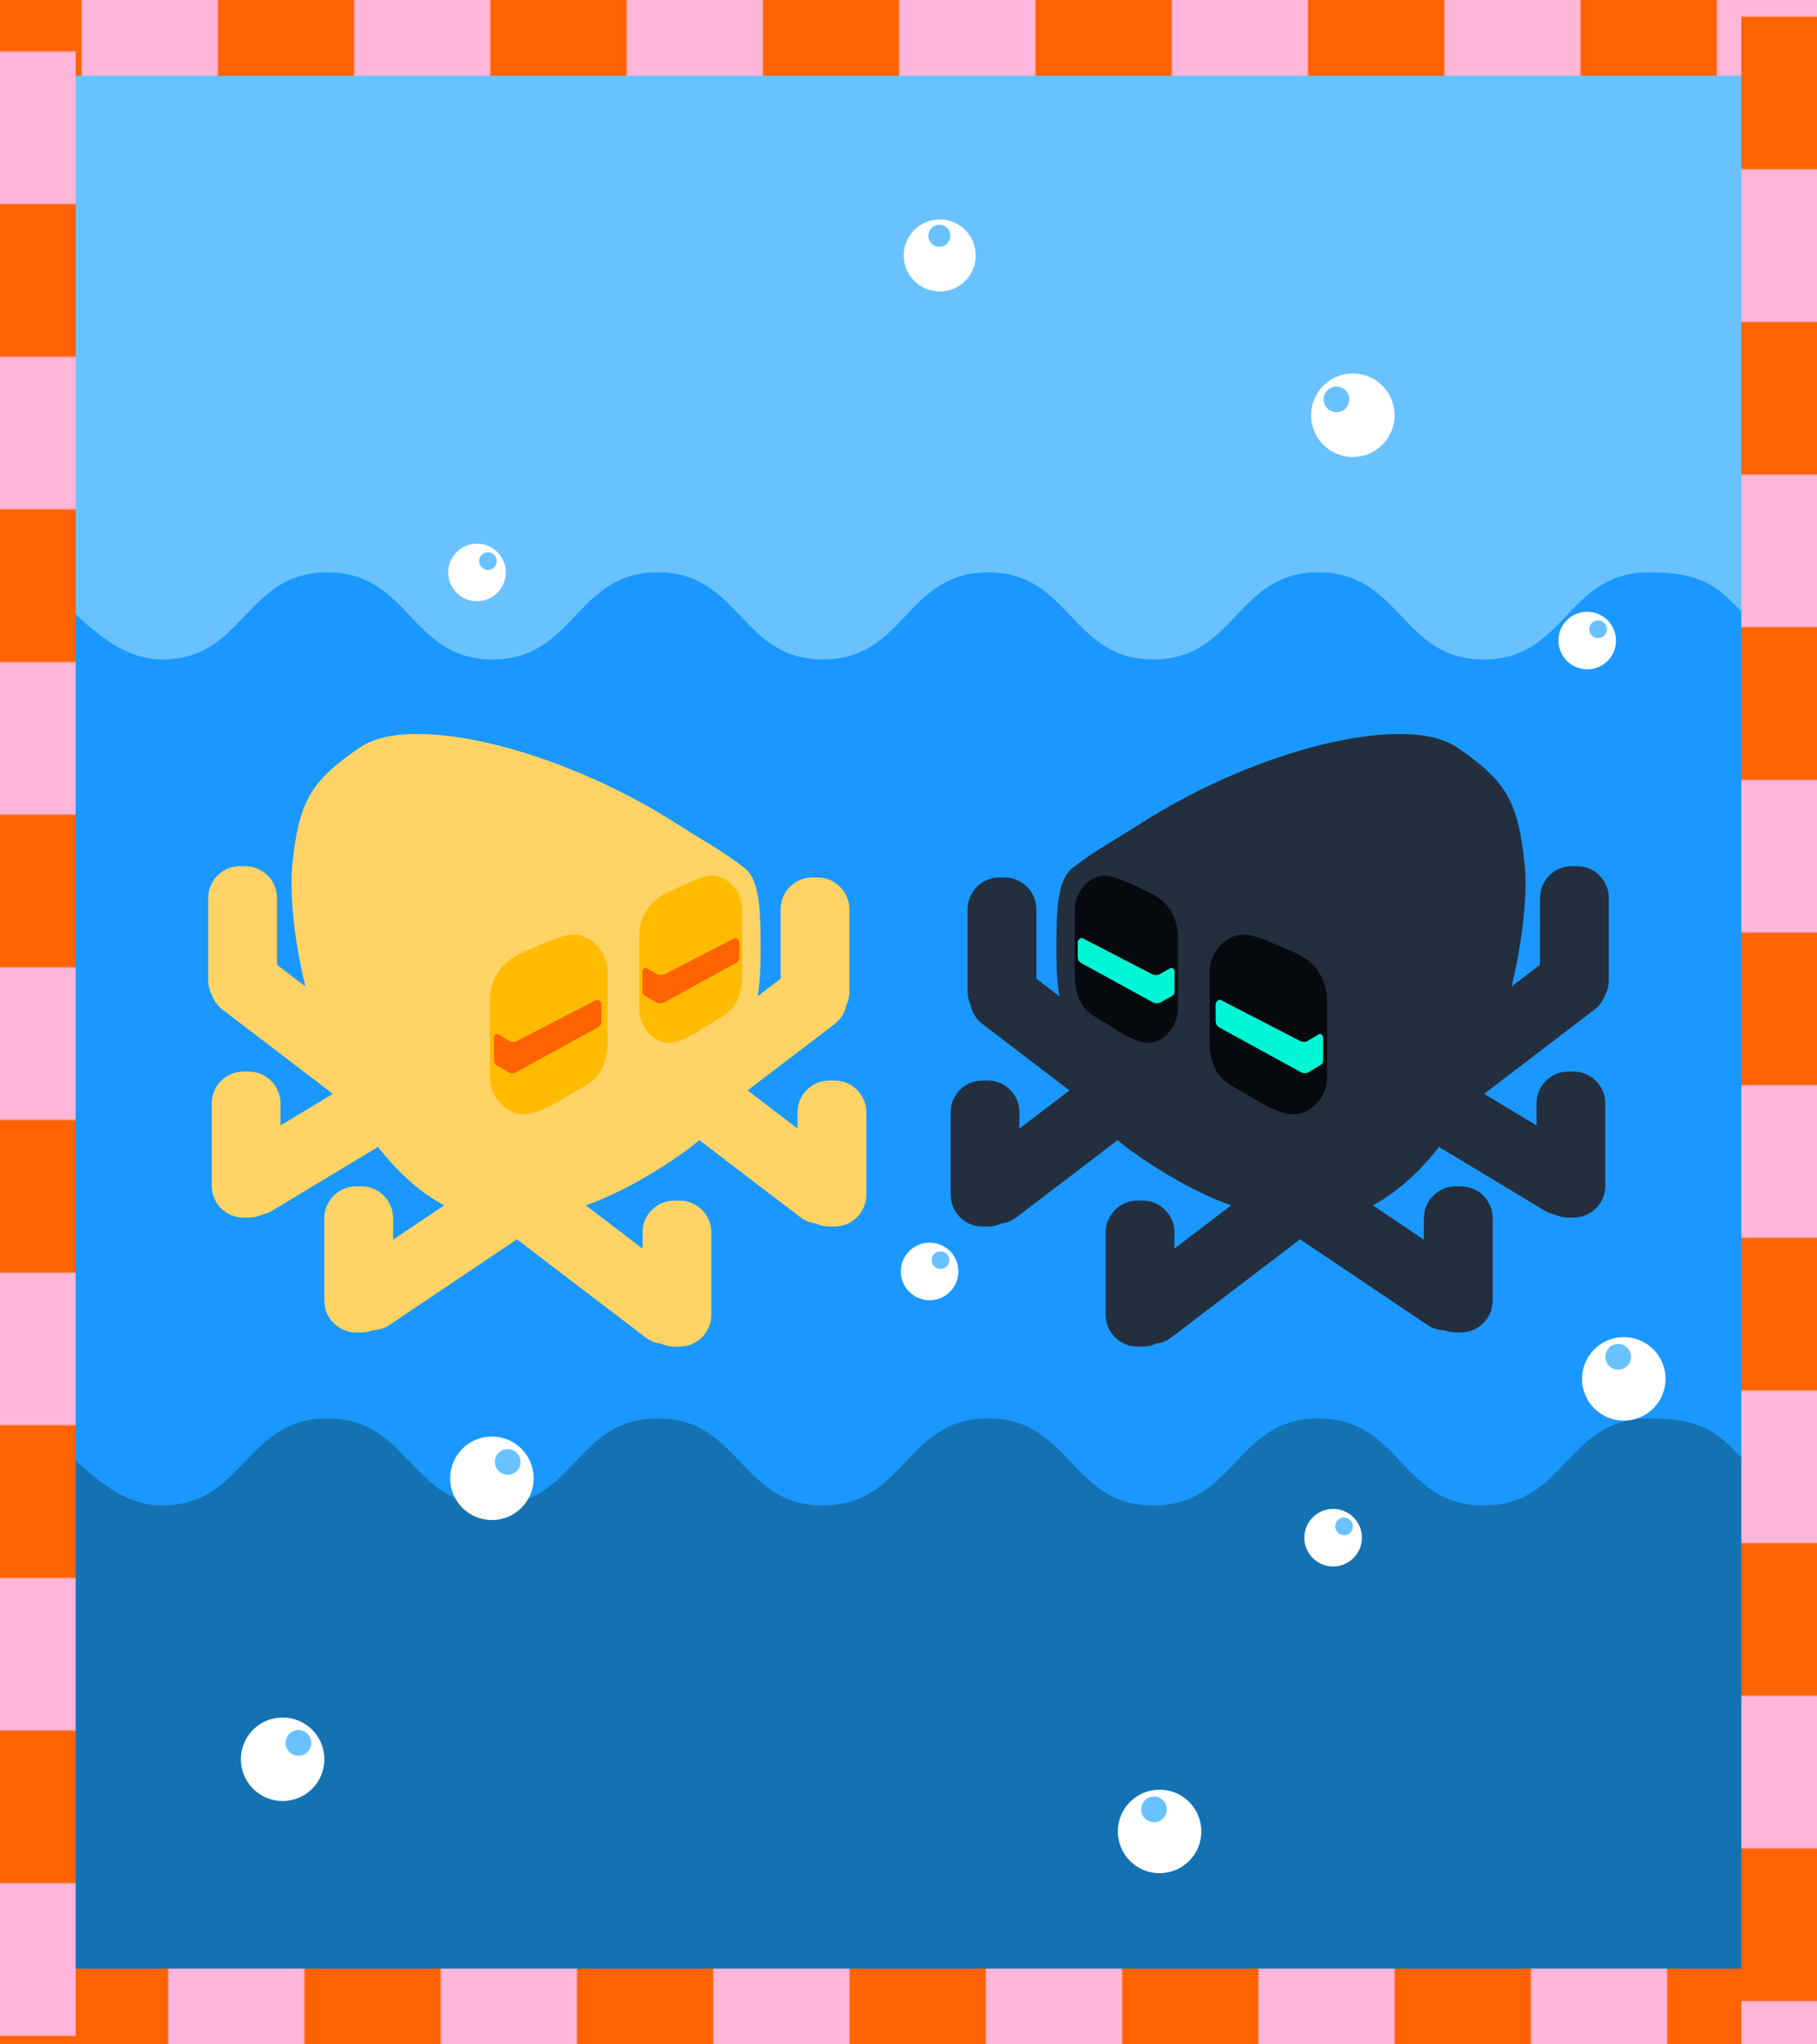 <?xml version="1.0" encoding="UTF-8"?><svg xmlns="http://www.w3.org/2000/svg" xmlns:xlink="http://www.w3.org/1999/xlink" viewBox="0 0 960 1080"><defs><pattern id="uuid-74637df6-132f-4865-8855-71027c0063e7" x="0" y="0" width="288" height="288" patternTransform="translate(22994.34 -852.38) scale(9.6 1.67)" patternUnits="userSpaceOnUse" viewBox="0 0 288 288"><rect width="288" height="288" style="fill:none;"/><rect x="0" y="252" width="288" height="72" style="fill:#ffb6d9;"/><rect x="0" y="252" width="72" height="72" style="fill:#ff6200;"/><rect x="144" y="252" width="72" height="72" style="fill:#ff6200;"/><rect x="0" y="180" width="288" height="72" style="fill:#ffb6d9;"/><rect x="0" y="180" width="72" height="72" style="fill:#ff6200;"/><rect x="144" y="180" width="72" height="72" style="fill:#ff6200;"/><rect x="0" y="108" width="288" height="72" style="fill:#ffb6d9;"/><rect x="0" y="108" width="72" height="72" style="fill:#ff6200;"/><rect x="144" y="108" width="72" height="72" style="fill:#ff6200;"/><rect x="0" y="36" width="288" height="72" style="fill:#ffb6d9;"/><rect x="0" y="36" width="72" height="72" style="fill:#ff6200;"/><rect x="144" y="36" width="72" height="72" style="fill:#ff6200;"/><rect x="0" y="-36" width="288" height="72" style="fill:#ffb6d9;"/><rect x="0" y="-36" width="72" height="72" style="fill:#ff6200;"/><rect x="144" y="-36" width="72" height="72" style="fill:#ff6200;"/></pattern><clipPath id="uuid-cbb76e63-558f-495a-83b9-3a54199004b5"><rect y="0" width="960" height="1080" style="fill:#69c2ff;"/></clipPath><clipPath id="uuid-77e0e865-6df8-4630-8550-cddb7e65cf53"><rect y="0" width="960" height="1080" style="fill:none;"/></clipPath><pattern id="uuid-d15461d6-edb1-466f-85bf-c99f0dee4f5c" patternTransform="translate(-3052.91 -2849.92)" xlink:href="#uuid-74637df6-132f-4865-8855-71027c0063e7"/><pattern id="uuid-1e61af51-c024-431e-9c69-ef702b08a31d" patternTransform="translate(-3007.17 -3907.13) scale(1 .8)" xlink:href="#uuid-74637df6-132f-4865-8855-71027c0063e7"/><pattern id="uuid-f84f815b-6547-47cf-8fc0-c2c45b2466bd" patternTransform="translate(-12086.08 -4730.52) rotate(90) scale(1.12 1)" xlink:href="#uuid-74637df6-132f-4865-8855-71027c0063e7"/><pattern id="uuid-301b1619-9e3d-4477-ad78-9b94081eb226" patternTransform="translate(-489.92 -11361.48) rotate(-90) scale(1.12 1)" xlink:href="#uuid-74637df6-132f-4865-8855-71027c0063e7"/></defs><g id="uuid-2e80fd3b-5fa4-44a8-8079-d11b7c8de5f9"><rect y="0" width="960" height="50" style="fill:url(#uuid-74637df6-132f-4865-8855-71027c0063e7);"/><rect y="0" width="960" height="1080" style="fill:#69c2ff;"/><g style="clip-path:url(#uuid-cbb76e63-558f-495a-83b9-3a54199004b5);"><path d="M971.15,981.55c-36.36,24.13-56.35-42.16-99.98-42.16-43.64,0-43.64,46-87.27,46-43.64,0-43.64-46-87.27-46-43.63,0-43.63,46-87.27,46-43.64,0-43.64-46-87.27-46-43.64,0-43.64,46-87.27,46-43.64,0-43.64-46-87.27-46-43.64,0-43.64,46-87.27,46-43.64,0-43.64-46-87.27-46-43.64,0-43.64,46-87.28,46-43.64,0-38.2-18.04-74.56-42.17-24.13-16.01-35.72-9.79-35.72-38.74,0-28.95,46-28.95,46-57.91,0-28.95-46-28.95-46-57.91s46-28.95,46-57.91c0-28.95-46-28.95-46-57.91,0-28.95,46-28.95,46-57.91,0-28.95-46-28.95-46-57.91,0-28.95,46-28.95,46-57.91,0-28.95-46-28.95-46-57.91,0-28.96,46-28.96,46-57.91,0-28.96-59.84-61.07-35.72-77.08,36.36-24.13,56.35,42.16,99.98,42.16s43.64-46,87.27-46,43.64,46,87.27,46,43.63-46,87.27-46,43.64,46,87.27,46,43.64-46,87.27-46,43.64,46,87.27,46,43.64-46,87.27-46,43.64,46,87.27,46,43.64-46,87.28-46,38.2,18.04,74.56,42.17c24.13,16.01,35.72,9.79,35.72,38.74,0,28.95-46,28.95-46,57.91,0,28.95,46,28.95,46,57.91s-46,28.95-46,57.91c0,28.95,46,28.95,46,57.91,0,28.95-46,28.95-46,57.91,0,28.95,46,28.95,46,57.91,0,28.95-46,28.95-46,57.91,0,28.95,46,28.95,46,57.91,0,28.96-53.54,37.06-44.97,64.72,12.41,40.08,58.82,54.26,34.69,70.27Z" style="fill:#1a98ff;"/><path d="M971.15,1428.5c-36.36,24.13-56.35-42.16-99.98-42.16-43.64,0-43.64,46-87.27,46-43.64,0-43.64-46-87.27-46-43.63,0-43.63,46-87.27,46-43.64,0-43.64-46-87.27-46-43.64,0-43.64,46-87.27,46-43.64,0-43.64-46-87.27-46-43.64,0-43.64,46-87.27,46-43.64,0-43.64-46-87.27-46-43.64,0-43.64,46-87.28,46s-38.2-18.04-74.56-42.17c-24.13-16.01-35.72-9.79-35.72-38.74,0-28.95,46-28.95,46-57.91,0-28.95-46-28.95-46-57.91s46-28.95,46-57.91c0-28.95-46-28.95-46-57.91,0-28.95,46-28.95,46-57.91,0-28.95-46-28.95-46-57.91,0-28.95,46-28.95,46-57.91,0-28.95-46-28.95-46-57.91,0-28.96,46-28.96,46-57.91,0-28.96-59.84-61.07-35.72-77.08,36.36-24.13,56.35,42.16,99.98,42.16s43.64-46,87.27-46,43.64,46,87.27,46,43.63-46,87.27-46,43.64,46,87.27,46,43.64-46,87.27-46,43.64,46,87.27,46,43.64-46,87.27-46,43.64,46,87.27,46,43.64-46,87.28-46,38.2,18.04,74.56,42.17c24.13,16.01,35.72,9.79,35.72,38.74,0,28.95-46,28.95-46,57.91,0,28.95,46,28.95,46,57.91s-46,28.95-46,57.91c0,28.95,46,28.95,46,57.91,0,28.95-46,28.95-46,57.91,0,28.95,46,28.95,46,57.91,0,28.95-46,28.95-46,57.91,0,28.95,46,28.95,46,57.91,0,28.96-53.54,37.06-44.97,64.72,12.41,40.08,58.82,54.26,34.69,70.27Z" style="fill:#1472b2;"/></g><g style="clip-path:url(#uuid-77e0e865-6df8-4630-8550-cddb7e65cf53);"><rect y="0" width="960" height="40" style="fill:url(#uuid-d15461d6-edb1-466f-85bf-c99f0dee4f5c);"/><rect y="1040" width="960" height="40" style="fill:url(#uuid-1e61af51-c024-431e-9c69-ef702b08a31d);"/><polygon points="0 1080 0 0 40 0 40 1080 0 1080" style="fill:url(#uuid-f84f815b-6547-47cf-8fc0-c2c45b2466bd);"/><polygon points="960 0 960 1080 920 1080 920 0 960 0" style="fill:url(#uuid-301b1619-9e3d-4477-ad78-9b94081eb226);"/></g></g><g id="uuid-9be04599-30f1-44e5-b421-3a6e5be399bd"><path d="M842.38,533.45c2.53-1.93,4.34-4.47,5.42-7.25,1.39-2.44,2.2-5.26,2.2-8.25v-43.61c0-9.22-7.55-16.77-16.77-16.77h-2.8c-9.22,0-16.77,7.55-16.77,16.77v35.32l-15.01,11.45c6.44-26.52,8.38-50.72,6.84-64.96-3.46-32.01-8.94-43.21-35.76-61.37-26.98-18.28-104.68.55-166.58,39.94-19.03,12.11-23.79,14.11-36.33,23.65-7.21,5.48-8.47,18.63-8.65,35.76-.11,10.72-.09,23,1.55,32.18l-12.15-9.27v-36.72c0-9.22-7.55-16.77-16.77-16.77h-2.8c-9.22,0-16.77,7.55-16.77,16.77v43.61c0,2.52.58,4.91,1.59,7.06.78,3.84,2.88,7.43,6.22,9.98l45.98,35.08-26.41,20.15v-8.62c0-9.22-7.55-16.77-16.77-16.77h-2.8c-9.22,0-16.77,7.55-16.77,16.77v43.61c0,9.22,7.55,16.77,16.77,16.77h2.8c2.51,0,4.88-.57,7.03-1.57,2.88-.34,5.71-1.41,8.17-3.29l53.49-40.81c4.41,3.88,10.42,8.26,19.54,14.08,15.13,9.66,28.58,16.2,40.4,20.4l-29.96,22.86v-8.62c0-9.22-7.55-16.77-16.77-16.77h-2.8c-9.22,0-16.77,7.55-16.77,16.77v43.61c0,9.22,7.55,16.77,16.77,16.77h2.8c2.51,0,4.88-.57,7.03-1.57,2.88-.34,5.71-1.41,8.17-3.29l67.92-51.82,67.33,45.23c2.73,1.83,5.81,2.73,8.88,2.81,1.87.73,3.89,1.14,6.01,1.14h2.8c9.22,0,16.77-7.55,16.77-16.77v-43.61c0-9.22-7.55-16.77-16.77-16.77h-2.8c-9.22,0-16.77,7.55-16.77,16.77v11.4l-27-18.14c6.49-3.45,13.63-8.41,21.15-15.51,4.96-4.68,9.55-9.85,13.82-15.35l55.99,33.74c1.7,1.02,3.51,1.69,5.35,2.05,2.12.98,4.47,1.54,6.95,1.54h2.8c9.22,0,16.77-7.55,16.77-16.77v-43.61c0-9.22-7.55-16.77-16.77-16.77h-2.8c-9.22,0-16.77,7.55-16.77,16.77v11.68l-27.68-16.68,58.24-44.43Z" style="fill:#232f3f;"/><path d="M567.88,516.81v-36.31c0-9.71,8.41-19.52,18.27-17.66,5.7,1.08,16.17,6.33,21.41,8.75,10.24,4.72,14.78,13.91,14.78,23.62v37.79c0,9.71-8.42,19.58-18.27,17.66-4.94-.96-11.87-4.84-17.92-8.89-8.26-5.53-17.22-7.2-18.27-24.97Z" style="fill:#070a0d;"/><path d="M639.06,552.04v-39.05c0-10.44,9.59-20.99,20.85-18.99,6.51,1.16,18.45,6.81,24.43,9.41,11.68,5.08,16.86,14.96,16.86,25.4v40.64c0,10.44-9.61,21.06-20.85,18.99-5.63-1.04-13.54-5.2-20.45-9.56-9.43-5.94-19.65-7.74-20.85-26.85Z" style="fill:#070a0d;"/><path d="M571.99,495.66l37.08,19.16s1.19.42,2.23.28c1.12-.14,2.31-.97,2.31-.97l4.18-2.34s.7-.6,1.56-.36c.94.26,1.23,1.39,1.23,1.39l.02,10.5s.03,1.39-.38,1.98c-.39.57-1.22.99-1.22.99l-4.75,2.65s-1.37.96-2.57,1.08c-1.56.16-2.81-.62-2.81-.62l-37.39-20.52s-1.05-.56-1.53-1.3c-.56-.88-.54-2.23-.54-2.23v-7.62s-.01-.85.79-1.57c1.01-.91,1.78-.5,1.78-.5Z" style="fill:#01f6d5;"/><path d="M644.93,528.25l42.27,21.83s1.23.46,2.3.31c1.15-.16,2.38-1.08,2.38-1.08l4.31-2.6s.72-.67,1.61-.4c.97.29,1.26,1.54,1.26,1.54l.02,11.64s.03,1.54-.39,2.2-1.25,1.1-1.25,1.1l-4.9,2.94s-1.41,1.07-2.65,1.2c-1.61.17-2.9-.69-2.9-.69l-42.59-23.34s-1.08-.62-1.57-1.44c-.58-.97-.56-2.48-.56-2.48v-8.44s-.01-.94.82-1.74c1.04-1.01,1.83-.55,1.83-.55Z" style="fill:#01f6d5;"/><path d="M117.62,533.45c-2.53-1.93-4.34-4.47-5.42-7.25-1.39-2.44-2.2-5.26-2.2-8.25v-43.61c0-9.22,7.55-16.77,16.77-16.77h2.8c9.22,0,16.77,7.55,16.77,16.77v35.32s15.01,11.45,15.01,11.45c-6.44-26.52-8.38-50.72-6.84-64.96,3.46-32.01,8.94-43.21,35.76-61.37,26.98-18.28,104.68.55,166.58,39.94,19.03,12.11,23.79,14.11,36.33,23.65,7.21,5.48,8.47,18.63,8.65,35.76.11,10.72.09,23-1.55,32.18l12.15-9.27v-36.72c0-9.22,7.55-16.77,16.77-16.77h2.8c9.22,0,16.77,7.55,16.77,16.77v43.61c0,2.52-.58,4.91-1.59,7.06-.78,3.84-2.88,7.43-6.22,9.98l-45.98,35.08,26.41,20.15v-8.62c0-9.22,7.55-16.77,16.77-16.77h2.8c9.22,0,16.77,7.55,16.77,16.77v43.61c0,9.22-7.55,16.77-16.77,16.77h-2.8c-2.51,0-4.88-.57-7.03-1.57-2.88-.34-5.71-1.41-8.17-3.29l-53.49-40.81c-4.41,3.88-10.42,8.26-19.54,14.08-15.13,9.66-28.58,16.2-40.4,20.4l29.96,22.86v-8.62c0-9.22,7.55-16.77,16.77-16.77h2.8c9.22,0,16.77,7.55,16.77,16.77v43.61c0,9.22-7.55,16.77-16.77,16.77h-2.8c-2.51,0-4.88-.57-7.03-1.57-2.88-.34-5.71-1.41-8.17-3.29l-67.92-51.82-67.33,45.23c-2.73,1.83-5.81,2.73-8.88,2.81-1.87.73-3.89,1.14-6.01,1.14h-2.8c-9.22,0-16.77-7.55-16.77-16.77v-43.61c0-9.22,7.55-16.77,16.77-16.77h2.8c9.22,0,16.77,7.55,16.77,16.77v11.4s27-18.14,27-18.14c-6.49-3.45-13.63-8.41-21.15-15.51-4.96-4.68-9.55-9.85-13.82-15.35l-55.99,33.74c-1.7,1.02-3.51,1.69-5.35,2.05-2.12.98-4.47,1.54-6.95,1.54h-2.8c-9.22,0-16.77-7.55-16.77-16.77v-43.61c0-9.22,7.55-16.77,16.77-16.77h2.8c9.22,0,16.77,7.55,16.77,16.77v11.68s27.68-16.68,27.68-16.68l-58.24-44.43Z" style="fill:#ffd366;"/><path d="M392.12,516.81v-36.31c0-9.71-8.41-19.52-18.27-17.66-5.7,1.08-16.17,6.33-21.41,8.75-10.24,4.72-14.78,13.91-14.78,23.62v37.79c0,9.71,8.42,19.58,18.27,17.66,4.94-.96,11.87-4.84,17.92-8.89,8.26-5.53,17.22-7.2,18.27-24.97Z" style="fill:#fb0;"/><path d="M320.94,552.04v-39.05c0-10.44-9.59-20.99-20.85-18.99-6.51,1.16-18.45,6.81-24.43,9.41-11.68,5.08-16.86,14.96-16.86,25.4v40.64c0,10.44,9.61,21.06,20.85,18.99,5.63-1.04,13.54-5.2,20.45-9.56,9.43-5.94,19.65-7.74,20.85-26.85Z" style="fill:#fb0;"/><path d="M388.01,495.66l-37.08,19.16s-1.19.42-2.23.28c-1.12-.14-2.31-.97-2.31-.97l-4.18-2.34s-.7-.6-1.56-.36c-.94.26-1.23,1.39-1.23,1.39l-.02,10.5s-.03,1.39.38,1.98,1.22.99,1.22.99l4.75,2.65s1.37.96,2.57,1.08c1.56.16,2.81-.62,2.81-.62l37.39-20.52s1.05-.56,1.53-1.3c.56-.88.54-2.23.54-2.23v-7.62s.01-.85-.79-1.57c-1.01-.91-1.78-.5-1.78-.5Z" style="fill:#ff6200;"/><path d="M315.07,528.25l-42.27,21.83s-1.23.46-2.3.31c-1.15-.16-2.38-1.08-2.38-1.08l-4.31-2.6s-.72-.67-1.61-.4c-.97.29-1.26,1.54-1.26,1.54l-.02,11.64s-.03,1.54.39,2.2,1.25,1.1,1.25,1.1l4.9,2.94s1.41,1.07,2.65,1.2c1.61.17,2.9-.69,2.9-.69l42.59-23.34s1.08-.62,1.57-1.44c.58-.97.56-2.48.56-2.48v-8.44s.01-.94-.82-1.74c-1.04-1.01-1.83-.55-1.83-.55Z" style="fill:#ff6200;"/><circle cx="149.32" cy="929.39" r="22.06" style="fill:#fff;"/><circle cx="157.68" cy="920.74" r="6.78" style="fill:#69c2ff;"/><circle cx="259.89" cy="780.95" r="22.06" style="fill:#fff;"/><circle cx="268.25" cy="772.3" r="6.78" style="fill:#69c2ff;"/><circle cx="714.76" cy="219.35" r="22.06" style="fill:#fff;"/><circle cx="706.11" cy="210.99" r="6.78" style="fill:#69c2ff;"/><circle cx="857.91" cy="728.43" r="22.06" style="fill:#fff;"/><circle cx="854.96" cy="716.77" r="6.78" style="fill:#69c2ff;"/><circle cx="612.66" cy="967.51" r="22.06" style="fill:#fff;"/><circle cx="609.71" cy="955.85" r="6.78" style="fill:#69c2ff;"/><circle cx="252.02" cy="302.4" r="15.21" style="fill:#fff;"/><circle cx="257.79" cy="296.43" r="4.67" style="fill:#69c2ff;"/><circle cx="496.5" cy="134.96" r="19.02" style="fill:#fff;"/><circle cx="496.32" cy="124.58" r="5.84" style="fill:#69c2ff;"/><circle cx="704.35" cy="812.33" r="15.21" style="fill:#fff;"/><circle cx="710.12" cy="806.36" r="4.67" style="fill:#69c2ff;"/><circle cx="838.59" cy="338.38" r="15.21" style="fill:#fff;"/><circle cx="844.36" cy="332.42" r="4.67" style="fill:#69c2ff;"/><circle cx="491.14" cy="671.68" r="15.21" style="fill:#fff;"/><circle cx="496.9" cy="665.71" r="4.67" style="fill:#69c2ff;"/></g></svg>